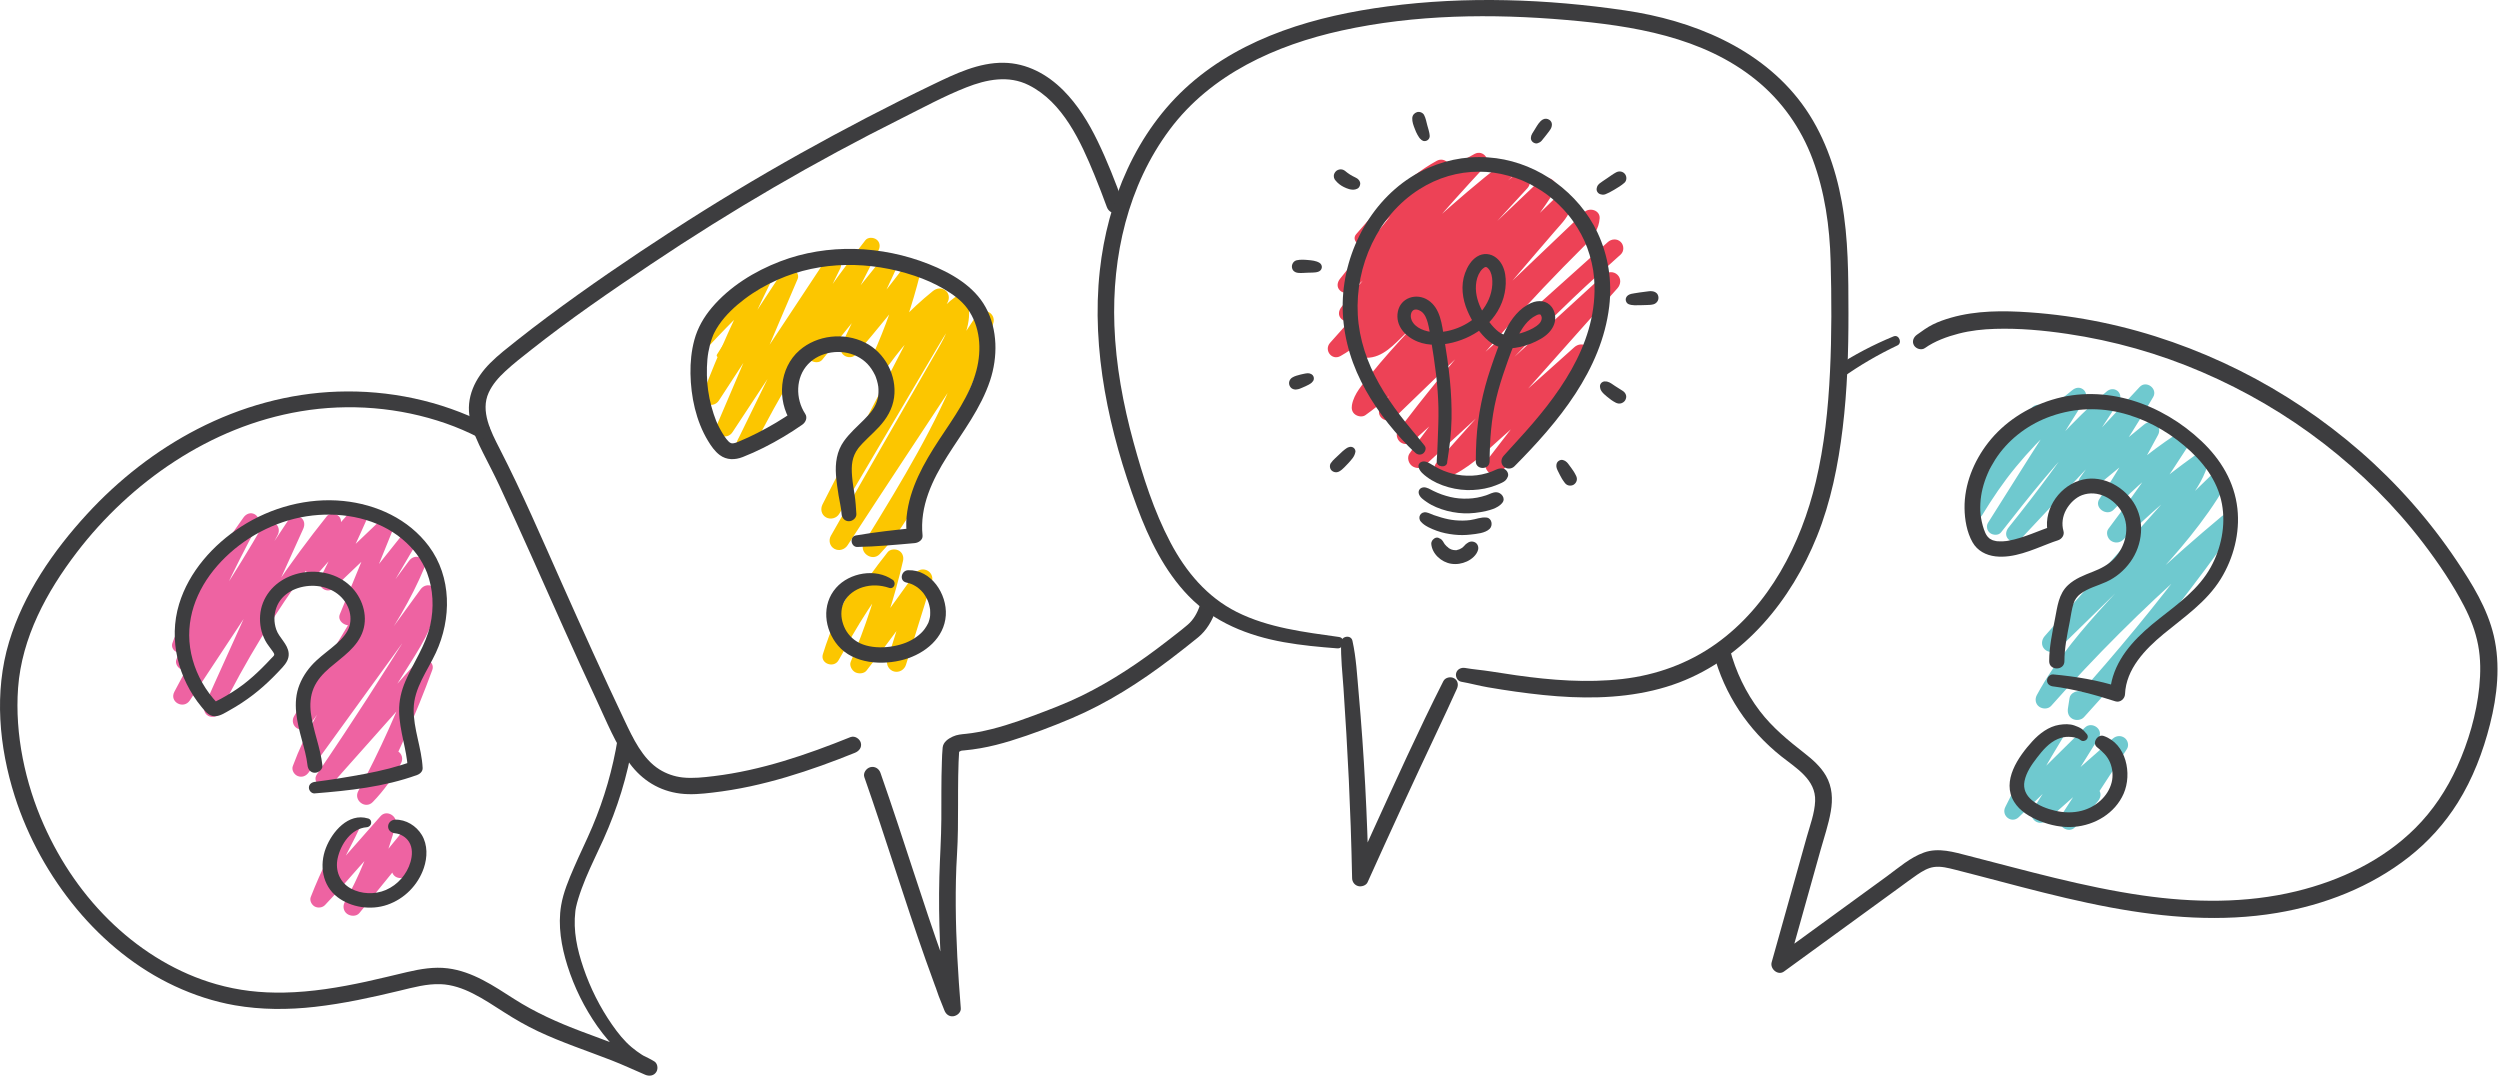 <svg xmlns="http://www.w3.org/2000/svg" width="833" height="359" viewBox="0 0 833 359" fill="none"><path d="M71.375 186.267C66.705 195.427 62.165 204.637 57.625 213.867C59.025 214.647 60.415 215.437 61.815 216.217C62.825 214.427 63.545 212.437 64.435 210.577C65.265 208.827 66.125 207.077 67.015 205.347C68.805 201.827 70.705 198.357 72.695 194.947C76.705 188.057 81.105 181.397 85.855 174.997C84.295 174.127 82.735 173.247 81.175 172.377C72.655 187.637 65.195 203.457 58.775 219.717C58.255 221.037 59.235 222.597 60.455 223.067C61.885 223.617 63.225 223.057 64.095 221.857C74.375 207.867 83.845 193.277 92.525 178.237C90.825 177.277 89.115 176.327 87.415 175.367C79.805 189.677 72.195 203.987 64.585 218.297C62.425 222.357 60.265 226.417 58.105 230.487C56.295 233.897 61.185 236.507 63.255 233.377C73.095 218.537 82.855 203.647 92.685 188.797C95.465 184.597 98.245 180.397 101.035 176.197C99.365 175.257 97.685 174.317 96.015 173.377C88.825 189.287 81.635 205.197 74.455 221.107C72.405 225.637 70.355 230.157 68.355 234.707C67.745 236.097 67.935 237.707 69.375 238.517C70.625 239.217 72.605 238.847 73.275 237.467C81.745 220.307 91.765 204.007 103.065 188.567C106.225 184.247 109.485 179.997 112.855 175.827C111.395 174.737 109.935 173.647 108.465 172.557C106.245 177.487 104.035 182.407 101.815 187.337C101.245 188.607 101.325 190.037 102.545 190.917C103.625 191.697 105.335 191.717 106.285 190.657C111.585 184.707 116.855 178.727 122.135 172.757C120.645 171.647 119.165 170.547 117.675 169.437C114.235 177.227 110.585 184.917 106.775 192.527C105.325 195.417 108.895 198.177 111.295 195.897C117.565 189.937 123.805 183.957 130.065 177.987C128.465 177.087 126.865 176.197 125.275 175.297C121.295 185.107 117.245 194.887 113.225 204.687C112.115 207.387 116.405 209.677 118.175 207.467C124.805 199.137 131.325 190.717 137.925 182.367C136.425 181.247 134.915 180.127 133.415 179.007C124.255 194.537 114.905 209.957 105.745 225.487C103.145 229.887 100.545 234.287 97.955 238.697C97.145 240.077 97.625 241.917 99.025 242.697C100.535 243.547 102.175 242.897 103.125 241.597C112.985 228.117 122.815 214.617 132.715 201.167C135.535 197.327 138.355 193.497 141.185 189.657C139.455 188.957 137.725 188.257 135.995 187.557C128.265 206.237 114.715 221.807 104.935 239.397C102.105 244.497 99.585 249.777 97.565 255.257C97.075 256.577 97.995 258.107 99.225 258.587C100.635 259.137 101.975 258.587 102.845 257.387C113.835 242.217 124.825 227.047 135.815 211.877C138.895 207.627 141.975 203.367 145.055 199.117C143.285 198.657 141.515 198.197 139.735 197.737C140.005 201.737 138.805 205.517 137.015 209.057C135.005 213.037 132.515 216.767 130.145 220.527C125.055 228.617 119.865 236.657 114.585 244.627C111.615 249.107 108.615 253.567 105.595 258.007C103.665 260.837 108.095 264.037 110.335 261.537C121.335 249.217 132.265 236.837 143.255 224.517C141.575 223.577 139.895 222.627 138.215 221.687C132.895 236.087 126.595 250.087 119.355 263.627C117.735 266.657 121.735 269.777 124.205 267.237C127.955 263.377 131.045 259.017 133.625 254.307C134.385 252.917 133.975 251.127 132.565 250.337C131.205 249.577 129.265 250.027 128.495 251.427C126.135 255.727 123.225 259.497 119.845 263.007C121.465 264.207 123.075 265.417 124.695 266.617C132.125 252.617 138.595 238.097 144.045 223.217C145.085 220.387 140.915 218.227 139.005 220.387C128.055 232.747 117.035 245.047 106.085 257.407C107.665 258.587 109.245 259.757 110.825 260.937C116.285 252.837 121.655 244.677 126.925 236.447C129.565 232.337 132.175 228.207 134.755 224.057C137.155 220.207 139.685 216.387 141.755 212.347C144.075 207.837 145.825 202.877 145.465 197.737C145.255 194.817 141.795 194.077 140.145 196.357C129.145 211.527 118.125 226.677 107.115 241.837C104.025 246.087 100.945 250.337 97.855 254.587C99.615 255.297 101.375 256.007 103.135 256.717C110.125 237.777 123.505 221.987 133.625 204.657C136.575 199.607 139.225 194.397 141.465 188.997C141.995 187.717 140.995 186.177 139.825 185.727C138.435 185.187 137.125 185.737 136.265 186.907C126.355 200.357 116.415 213.797 106.465 227.217C103.625 231.047 100.785 234.877 97.955 238.697C99.675 239.667 101.405 240.627 103.125 241.597C112.355 226.107 121.465 210.547 130.595 194.997C133.185 190.587 135.765 186.177 138.365 181.777C139.075 180.577 138.755 178.977 137.625 178.157C136.585 177.407 134.745 177.297 133.855 178.417C127.245 186.757 120.555 195.027 113.975 203.397C115.625 204.327 117.275 205.247 118.925 206.177C122.875 196.367 126.805 186.537 130.805 176.747C131.275 175.597 130.495 174.147 129.495 173.577C128.375 172.947 126.935 173.177 126.015 174.057C119.745 180.017 113.485 185.977 107.235 191.957C108.745 193.077 110.255 194.207 111.755 195.327C115.545 187.697 119.145 179.987 122.585 172.197C123.145 170.927 123.075 169.497 121.855 168.617C120.775 167.837 119.065 167.807 118.125 168.877C112.845 174.847 107.535 180.787 102.265 186.767C103.755 187.877 105.245 188.987 106.735 190.087C108.925 185.147 111.105 180.197 113.295 175.257C113.845 174.007 113.785 172.607 112.575 171.737C111.555 171.007 109.775 170.897 108.905 171.997C102.805 179.647 96.975 187.517 91.495 195.637C86.065 203.677 81.145 211.987 76.225 220.347C73.455 225.047 70.865 229.867 68.355 234.707C69.995 235.627 71.635 236.547 73.285 237.467C80.635 221.637 87.715 205.677 94.905 189.767C96.955 185.237 98.995 180.717 101.045 176.187C101.685 174.777 101.465 173.127 100.005 172.307C98.585 171.507 96.885 172.067 96.025 173.377C86.195 188.227 76.355 203.067 66.485 217.897C63.695 222.087 60.895 226.277 58.115 230.477C59.835 231.437 61.555 232.407 63.265 233.367C70.865 219.047 78.465 204.737 86.065 190.417C88.225 186.357 90.375 182.287 92.535 178.227C93.275 176.837 92.895 175.067 91.475 174.267C90.105 173.497 88.215 173.977 87.425 175.357C78.755 190.407 69.265 204.957 59.075 219.017C60.845 219.737 62.625 220.447 64.395 221.167C70.535 205.317 77.725 189.897 85.865 174.987C86.555 173.717 86.185 172.097 84.895 171.367C83.535 170.597 82.045 171.177 81.185 172.357C76.465 178.857 72.105 185.607 68.135 192.597C66.155 196.087 64.275 199.637 62.495 203.237C61.635 204.977 60.795 206.737 59.985 208.497C59.095 210.417 58.045 212.387 57.405 214.407C57.015 215.647 57.865 216.997 59.085 217.317C60.465 217.677 61.565 216.837 62.075 215.637C66.075 206.197 70.065 196.767 73.925 187.267C74.515 185.817 72.085 184.887 71.395 186.247L71.375 186.267Z" fill="#EE63A2"></path><path d="M117.335 274.017C114.085 277.527 111.665 281.557 109.435 285.767C107.175 290.017 105.295 294.427 103.535 298.897C103.085 300.047 103.835 301.478 104.835 302.038C105.915 302.638 107.425 302.468 108.285 301.568C112.225 297.458 115.925 293.098 119.715 288.838C123.505 284.578 127.305 280.318 131.095 276.068C129.415 275.128 127.735 274.187 126.055 273.237C123.435 282.797 119.685 291.938 114.865 300.598C114.125 301.928 114.415 303.608 115.665 304.508C116.805 305.328 118.765 305.428 119.745 304.228C125.985 296.558 132.215 288.877 138.465 281.207C136.725 280.507 134.995 279.818 133.255 279.118C133.475 282.578 132.515 285.597 130.935 288.487C130.275 289.687 130.525 291.197 131.655 292.017C132.695 292.767 134.435 292.838 135.335 291.758C138.295 288.228 139.645 283.718 139.355 279.118C139.285 277.898 138.665 276.828 137.485 276.378C136.445 275.978 134.915 276.088 134.145 277.028C127.885 284.678 121.615 292.328 115.345 299.968C116.975 301.178 118.595 302.388 120.225 303.598C125.275 294.528 129.175 284.788 131.855 274.758C132.605 271.968 128.835 269.637 126.815 271.927C123.045 276.207 119.275 280.487 115.505 284.767C111.735 289.047 107.855 293.248 104.245 297.658C105.825 298.548 107.415 299.437 108.995 300.327C110.275 296.117 111.935 291.988 113.805 287.998C115.715 283.908 117.955 279.988 119.835 275.878C120.545 274.328 118.625 272.598 117.325 274.008L117.335 274.017Z" fill="#EE63A2"></path><path d="M233.695 117.957C237.375 114.027 241.055 110.117 244.865 106.307C248.665 102.517 252.635 98.827 256.255 94.867C254.825 93.797 253.395 92.737 251.965 91.667C245.245 104.497 239.295 117.757 234.155 131.297C233.645 132.637 234.605 134.207 235.845 134.687C237.235 135.227 238.715 134.717 239.525 133.467C248.195 120.167 256.865 106.857 265.535 93.557C263.785 92.847 262.025 92.137 260.275 91.437C254.705 104.547 249.105 117.637 243.515 130.737C241.925 134.447 240.335 138.167 238.755 141.877C238.205 143.177 239.235 144.767 240.425 145.217C241.795 145.747 243.245 145.247 244.055 144.017C253.365 129.887 262.665 115.767 271.975 101.637C274.635 97.597 277.295 93.567 279.955 89.527C278.315 88.607 276.675 87.687 275.035 86.767C267.465 102.327 259.855 117.867 252.255 133.407C250.075 137.867 247.905 142.327 245.715 146.777C245.035 148.167 245.325 149.857 246.755 150.657C248.045 151.377 250.025 150.987 250.735 149.587C259.915 131.457 270.375 114.027 282.185 97.487C285.475 92.887 288.855 88.347 292.345 83.887C290.875 82.797 289.405 81.697 287.935 80.607C281.805 92.597 275.675 104.577 269.505 116.547C268.865 117.777 269.065 119.277 270.235 120.127C271.275 120.877 273.065 120.967 273.965 119.867C282.145 109.767 290.305 99.647 298.465 89.537C296.965 88.417 295.455 87.297 293.955 86.177C289.485 95.697 284.985 105.207 280.495 114.707C279.875 116.017 280.005 117.527 281.255 118.427C282.355 119.227 284.165 119.277 285.125 118.157C292.445 109.657 299.495 100.927 306.305 92.017C304.485 91.277 302.655 90.547 300.835 89.807C298.365 99.557 294.995 109.067 290.875 118.227C290.175 119.777 290.415 121.587 292.015 122.487C293.615 123.387 295.375 122.707 296.385 121.317C301.685 113.997 308.135 107.157 315.275 101.337C313.625 100.107 311.965 98.877 310.315 97.647C300.965 115.977 291.365 134.187 282.005 152.517C279.355 157.697 276.715 162.887 274.065 168.067C273.285 169.597 273.655 171.497 275.225 172.387C276.735 173.237 278.765 172.697 279.645 171.197C290.605 152.607 301.565 134.017 312.545 115.447C313.795 113.327 315.055 111.207 316.505 109.207C317.685 107.577 319.595 105.447 321.155 104.307C319.655 103.707 318.145 103.117 316.645 102.517C317.585 107.097 315.005 111.897 312.695 115.967C309.825 121.017 306.905 126.047 304.015 131.077C298.195 141.207 292.345 151.317 286.565 161.467C283.325 167.157 280.055 172.837 276.835 178.547C275.995 180.047 276.465 182.007 277.995 182.857C279.555 183.737 281.475 183.127 282.415 181.677C294.895 162.477 307.565 143.397 320.165 124.267C323.685 118.917 327.205 113.577 330.725 108.227C328.815 107.457 326.905 106.687 324.995 105.917C319.125 126.907 308.785 146.167 297.645 164.827C294.455 170.177 291.195 175.477 287.925 180.777C285.965 183.957 290.565 187.327 293.105 184.637C298.515 178.907 302.955 172.327 306.365 165.237C307.105 163.697 306.805 161.837 305.215 160.947C303.815 160.157 301.565 160.567 300.815 162.127C297.575 168.877 293.435 174.787 288.435 180.117C290.165 181.407 291.895 182.687 293.615 183.977C305.205 164.967 316.795 145.827 325.055 125.087C327.345 119.327 329.345 113.467 331.015 107.507C331.425 106.027 330.635 104.447 329.215 103.897C327.735 103.327 326.165 103.867 325.295 105.197C312.675 124.317 300.065 143.427 287.445 162.547C283.915 167.887 280.375 173.227 276.815 178.547C278.675 179.587 280.535 180.637 282.395 181.677C294.415 160.927 306.185 140.037 317.935 119.137C321.075 113.547 323.905 107.477 322.575 100.917C322.205 99.097 319.595 98.007 318.065 99.127C314.095 102.027 311.205 105.877 308.655 110.037C305.855 114.587 303.185 119.207 300.455 123.797C294.865 133.197 289.275 142.587 283.685 151.987C280.495 157.357 277.255 162.697 274.055 168.067C275.915 169.107 277.775 170.157 279.635 171.197C289.085 152.907 298.425 134.567 307.775 116.237C310.415 111.057 313.075 105.877 315.755 100.707C316.465 99.337 316.245 97.667 314.945 96.727C313.595 95.747 312.045 96.007 310.795 97.017C303.155 103.167 296.425 110.357 290.855 118.227C292.695 119.257 294.535 120.287 296.365 121.317C300.615 111.617 303.995 101.587 306.575 91.317C306.935 89.897 306.235 88.407 304.855 87.867C303.375 87.297 302.035 87.897 301.105 89.107C294.615 97.627 287.875 105.957 280.925 114.117C282.465 115.267 284.015 116.417 285.555 117.567C289.995 108.027 294.425 98.487 298.885 88.957C299.485 87.677 299.365 86.217 298.145 85.337C297.095 84.577 295.265 84.477 294.365 85.597C286.215 95.717 278.045 105.837 269.915 115.977C271.395 117.087 272.885 118.187 274.365 119.297C280.475 107.297 286.605 95.317 292.745 83.337C293.375 82.117 293.185 80.637 292.025 79.797C291.015 79.067 289.195 78.947 288.335 80.057C275.575 96.337 264.035 113.537 253.855 131.547C251.015 136.567 248.285 141.637 245.675 146.787C247.345 147.727 249.025 148.667 250.695 149.607C258.215 134.027 265.785 118.467 273.385 102.917C275.565 98.457 277.745 93.997 279.925 89.537C281.535 86.247 276.995 83.757 275.005 86.777C265.675 100.887 256.345 115.007 247.015 129.117C244.345 133.147 241.685 137.177 239.015 141.217C240.785 141.927 242.555 142.647 244.325 143.357C249.915 130.267 255.465 117.147 261.035 104.047C262.615 100.327 264.215 96.617 265.795 92.907C266.345 91.617 265.315 90.047 264.135 89.587C262.775 89.057 261.335 89.557 260.535 90.777C251.825 104.067 243.125 117.347 234.415 130.637C236.205 131.357 237.995 132.087 239.795 132.807C244.805 119.717 250.425 106.897 256.655 94.337C257.245 93.137 257.095 91.717 255.955 90.887C254.925 90.147 253.265 90.107 252.365 91.137C248.825 95.197 245.595 99.577 242.235 103.797C238.875 108.027 235.395 112.137 231.895 116.257C230.865 117.477 232.565 119.147 233.665 117.977L233.695 117.957Z" fill="#FCC600"></path><path d="M285.395 194.687C282.425 197.717 280.525 201.857 278.795 205.697C276.995 209.697 275.485 213.787 274.185 217.977C273.215 221.077 277.775 222.747 279.365 220.067C281.015 217.277 282.475 214.377 284.095 211.577C285.685 208.827 287.345 206.117 289.075 203.457C292.495 198.177 296.175 193.067 300.115 188.167C298.415 187.207 296.705 186.257 295.005 185.297C292.165 197.337 288.315 209.117 283.465 220.497C282.935 221.737 283.815 223.347 284.905 223.967C286.005 224.587 287.875 224.517 288.715 223.447C296.165 213.957 303.205 204.157 310.225 194.357C308.295 193.577 306.365 192.797 304.435 192.017C301.525 201.317 298.595 210.607 295.675 219.897C295.155 221.537 296.285 223.327 297.905 223.747C299.605 224.197 301.355 223.167 301.865 221.517C304.755 212.217 307.635 202.917 310.535 193.617C310.995 192.137 310.115 190.517 308.715 189.967C307.175 189.367 305.685 189.967 304.755 191.277C297.905 200.877 291.035 210.467 283.785 219.767C285.695 220.537 287.605 221.307 289.515 222.077C294.315 210.687 298.145 198.887 300.895 186.837C301.195 185.517 300.705 184.137 299.495 183.457C298.415 182.847 296.615 182.927 295.785 183.967C291.595 189.247 287.635 194.707 284.005 200.387C280.405 206.007 276.825 211.837 274.175 217.977C275.995 218.457 277.815 218.927 279.635 219.407C280.555 215.367 281.815 211.387 283.295 207.517C284.015 205.647 284.775 203.777 285.595 201.947C286.465 200.007 287.355 198.167 287.935 196.117C288.355 194.647 286.425 193.607 285.375 194.677L285.395 194.687Z" fill="#FCC600"></path><path d="M660.805 158.758C663.675 155.158 666.795 151.748 670.115 148.558C671.735 146.998 673.415 145.498 675.135 144.048C676.855 142.608 678.625 141.078 680.535 139.908C679.275 138.688 678.025 137.468 676.765 136.248C669.065 146.708 661.865 157.468 655.425 168.758C653.555 172.048 658.565 174.758 660.485 171.598C663.895 166.008 667.515 160.638 671.685 155.588C675.905 150.468 680.485 145.648 685.385 141.168C688.085 138.698 690.875 136.308 693.785 134.088C692.565 132.898 691.335 131.708 690.115 130.518C680.805 145.018 671.565 159.568 662.425 174.168C661.715 175.308 662.065 176.868 663.135 177.638C664.125 178.358 665.905 178.468 666.745 177.388C676.105 165.448 685.545 153.508 696.325 142.798C699.355 139.788 702.485 136.878 705.735 134.098C704.335 133.058 702.945 132.018 701.545 130.978C693.795 143.108 685.465 154.888 676.695 166.318C674.245 169.508 671.755 172.668 669.235 175.798C668.295 176.968 668.055 178.578 669.235 179.718C670.295 180.748 672.205 180.778 673.235 179.668C684.635 167.538 695.985 155.348 707.355 143.188C710.565 139.758 713.765 136.328 716.985 132.898C715.485 131.778 713.975 130.658 712.475 129.538C706.445 139.748 699.925 149.638 692.995 159.268C692.145 160.448 692.665 162.238 693.765 163.028C695.035 163.948 696.515 163.718 697.685 162.758C704.655 157.018 711.635 151.268 718.605 145.528C717.055 144.378 715.505 143.218 713.955 142.068C709.575 150.378 704.725 158.438 699.525 166.248C697.595 169.148 701.985 172.248 704.305 169.808C711.415 162.348 719.225 155.628 727.815 149.988C726.445 148.658 725.075 147.328 723.705 145.988C717.015 156.318 709.945 166.398 702.515 176.208C701.595 177.418 702.195 179.338 703.315 180.148C704.565 181.048 706.295 180.968 707.425 179.858C715.825 171.628 724.585 163.848 734.145 156.968C732.675 155.868 731.205 154.768 729.735 153.668C728.485 157.578 725.975 161.208 723.375 164.328C720.245 168.088 716.925 171.688 713.675 175.348C706.785 183.118 699.905 190.898 692.995 198.658C689.065 203.068 685.195 207.528 681.295 211.958C680.185 213.228 680.015 215.118 681.295 216.358C682.535 217.558 684.575 217.498 685.785 216.308C700.155 202.318 714.435 188.228 728.825 174.248C732.905 170.288 736.995 166.318 741.075 162.358C739.515 161.198 737.945 160.028 736.385 158.868C730.365 169.408 722.755 178.308 714.545 187.238C706.325 196.178 697.775 204.828 690.245 214.368C685.945 219.818 681.955 225.498 678.665 231.618C677.955 232.928 678.205 234.568 679.445 235.468C680.595 236.298 682.445 236.338 683.455 235.188C698.115 218.618 713.805 202.988 730.365 188.318C735.025 184.188 739.745 180.128 744.555 176.178C742.975 174.998 741.395 173.828 739.815 172.648C727.825 189.428 715.065 205.628 701.605 221.248C697.735 225.738 693.815 230.178 689.865 234.598C691.685 235.328 693.495 236.058 695.315 236.788C695.445 235.898 695.575 234.938 695.685 234.168C695.935 232.488 695.265 230.828 693.485 230.368C692.015 229.978 689.825 230.878 689.575 232.568C689.405 233.708 689.225 234.838 689.045 235.978C688.825 237.388 689.185 238.758 690.505 239.498C691.695 240.168 693.435 239.998 694.375 238.968C708.635 223.368 721.975 206.908 734.595 189.958C738.135 185.208 741.605 180.408 745.025 175.568C745.875 174.368 745.365 172.568 744.245 171.758C742.965 170.838 741.455 171.048 740.275 172.038C723.285 186.218 707.065 201.268 691.815 217.308C687.525 221.818 683.285 226.378 679.135 231.008C680.735 232.198 682.325 233.388 683.925 234.578C689.775 223.888 697.155 214.918 705.295 205.958C713.455 196.958 722.035 188.318 729.665 178.838C734.015 173.428 738.085 167.788 741.535 161.758C743.225 158.798 739.245 155.938 736.845 158.268C722.455 172.248 708.045 186.208 693.585 200.118C689.485 204.068 685.375 207.998 681.285 211.958C682.785 213.408 684.275 214.858 685.775 216.308C692.845 208.308 699.895 200.298 706.935 192.268C713.775 184.458 720.825 176.778 727.455 168.778C730.855 164.678 733.905 160.308 735.535 155.188C736.295 152.808 733.235 150.368 731.125 151.888C721.195 159.038 711.605 166.848 703.005 175.568C704.645 176.788 706.285 178.008 707.915 179.228C715.275 169.378 722.275 159.258 728.905 148.898C730.505 146.398 727.255 143.258 724.795 144.898C715.805 150.878 707.405 157.758 699.995 165.628C701.585 166.818 703.185 167.998 704.775 169.188C709.935 161.338 714.665 153.228 719.065 144.918C719.745 143.638 719.515 142.058 718.305 141.188C717.045 140.278 715.575 140.508 714.415 141.458C707.425 147.188 700.445 152.918 693.455 158.658L698.145 162.148C705.065 152.538 711.475 142.548 717.435 132.308C719.055 129.528 715.135 126.558 712.925 128.948C701.595 141.148 690.205 153.298 678.845 165.478C675.645 168.908 672.435 172.348 669.235 175.788C670.565 177.078 671.905 178.368 673.235 179.658C682.395 168.158 691.095 156.298 699.275 144.078C701.605 140.598 703.885 137.078 706.145 133.548C706.845 132.458 706.485 130.928 705.465 130.188C704.345 129.378 702.995 129.558 701.965 130.428C690.405 140.288 680.425 151.798 670.905 163.588C668.215 166.918 665.525 170.258 662.855 173.598C664.295 174.668 665.735 175.738 667.175 176.818C676.455 162.308 685.645 147.728 694.755 133.108C695.445 131.998 695.105 130.468 694.065 129.718C692.905 128.878 691.605 129.118 690.535 129.968C679.725 138.428 670.105 148.198 661.965 159.268C659.695 162.358 657.435 165.478 655.415 168.738C657.105 169.688 658.795 170.628 660.475 171.578C666.885 160.338 673.845 149.328 681.515 138.898C682.315 137.818 681.815 136.148 680.805 135.418C679.695 134.618 678.185 134.708 677.175 135.668C675.475 137.298 673.605 138.758 671.895 140.398C670.185 142.038 668.535 143.738 666.945 145.498C663.745 149.048 660.845 152.848 658.215 156.838C657.215 158.358 659.625 160.168 660.765 158.738L660.805 158.758Z" fill="#6FC9CF"></path><path d="M684.495 243.087C677.865 250.827 672.635 259.817 668.155 268.927C666.745 271.797 670.265 274.567 672.655 272.277C681.505 263.807 690.095 255.057 698.825 246.457C697.285 245.317 695.755 244.167 694.215 243.027C688.585 251.937 682.915 260.837 677.315 269.767C676.535 271.017 676.925 272.737 678.095 273.577C679.345 274.487 680.925 274.317 682.065 273.297C690.775 265.597 699.475 257.877 708.205 250.197C706.645 249.037 705.075 247.867 703.515 246.707C697.865 255.107 692.075 263.437 686.625 271.967C684.755 274.887 689.175 278.167 691.465 275.567C694.005 272.677 696.625 269.847 699.085 266.887C700.055 265.717 700.265 264.057 699.085 262.917C697.985 261.847 696.115 261.877 695.025 262.967C692.315 265.687 689.735 268.557 687.095 271.357C688.705 272.557 690.315 273.757 691.935 274.957C697.685 266.627 703.115 258.067 708.665 249.607C709.465 248.387 709.035 246.667 707.895 245.847C706.655 244.957 705.105 245.117 703.975 246.117C695.265 253.817 686.515 261.487 677.785 269.167C679.365 270.347 680.955 271.527 682.535 272.707C688.145 263.787 693.695 254.817 699.275 245.877C701.055 243.017 696.965 240.157 694.665 242.447C685.975 251.087 677.145 259.587 668.595 268.357C670.095 269.477 671.595 270.587 673.095 271.707C677.225 262.527 682.395 253.997 687.585 245.387C688.725 243.507 685.945 241.377 684.485 243.077L684.495 243.087Z" fill="#6FC9CF"></path><path d="M399.765 201.797C398.975 204.207 397.655 206.517 395.825 208.087C393.605 209.987 391.255 211.767 388.945 213.557C384.505 217.007 379.945 220.317 375.225 223.377C370.465 226.477 365.525 229.317 360.425 231.817C355.065 234.437 349.485 236.537 343.895 238.617C338.005 240.807 332.015 242.797 325.825 243.937C324.515 244.177 323.205 244.377 321.885 244.507C320.305 244.667 318.915 244.757 317.465 245.427C315.915 246.147 314.295 247.247 314.095 249.067C313.925 250.647 313.895 252.257 313.835 253.847C313.595 260.217 313.695 266.587 313.655 272.967C313.615 279.377 313.165 285.757 312.995 292.157C312.605 306.767 313.415 321.357 314.575 335.917C316.395 335.677 318.215 335.437 320.035 335.197C318.845 332.057 317.355 328.997 316.705 325.677C315.015 326.377 313.315 327.087 311.625 327.787C312.375 329.067 313.005 330.367 313.485 331.717C313.765 332.487 314.005 333.267 314.205 334.067C314.285 334.397 314.365 334.727 314.435 335.057C314.475 335.267 314.515 335.487 314.555 335.707C314.605 336.057 314.615 336.127 314.585 335.927C316.405 335.687 318.225 335.447 320.045 335.207C312.305 315.367 305.955 295.027 299.255 274.827C297.335 269.047 295.385 263.277 293.375 257.527C292.885 256.117 291.495 255.227 289.985 255.627C288.645 255.987 287.505 257.547 288.005 258.967C295.085 279.157 301.295 299.647 308.435 319.817C310.425 325.457 312.495 331.077 314.675 336.647C315.175 337.927 316.255 338.807 317.695 338.597C318.905 338.417 320.285 337.307 320.135 335.937C319.715 332.087 318.385 328.357 316.425 325.027C314.825 322.297 310.765 324.187 311.345 327.137C311.995 330.457 313.485 333.517 314.675 336.657C315.165 337.937 316.265 338.817 317.695 338.607C318.935 338.427 320.245 337.327 320.135 335.947C319.225 324.577 318.525 313.177 318.455 301.767C318.425 296.067 318.515 290.367 318.875 284.687C319.215 279.167 319.225 273.637 319.225 268.107C319.225 261.777 319.215 255.437 319.655 249.117C319.385 249.747 319.115 250.377 318.845 251.017C319.155 250.727 318.785 250.987 319.175 250.737C319.485 250.547 319.795 250.367 320.115 250.207C320.435 250.057 320.155 250.187 320.095 250.207C320.185 250.177 320.395 250.157 320.465 250.097C320.655 249.947 320.405 250.097 320.255 250.117C320.585 250.087 320.905 250.067 321.235 250.037C323.045 249.877 324.855 249.627 326.655 249.317C330.135 248.717 333.555 247.827 336.925 246.787C343.745 244.677 350.515 242.117 357.085 239.327C368.975 234.287 379.865 227.317 390.115 219.517C393.165 217.197 396.185 214.817 399.165 212.407C402.025 210.087 403.985 206.717 405.115 203.247C405.575 201.837 404.575 200.287 403.195 199.927C401.715 199.537 400.235 200.427 399.775 201.847L399.765 201.797Z" fill="#3D3D3F"></path><path d="M283.445 245.577C268.845 251.467 253.595 256.707 237.895 258.597C234.435 259.017 230.885 259.427 227.405 259.047C224.725 258.747 222.055 257.837 219.715 256.367C214.105 252.857 210.895 245.957 208.105 240.077C200.965 225.027 194.115 209.847 187.335 194.637C180.585 179.487 174.025 164.217 166.455 149.457C163.575 143.827 160.005 136.987 162.825 130.837C164.095 128.067 166.095 125.807 168.305 123.757C171.095 121.157 174.155 118.797 177.145 116.437C189.875 106.377 203.295 97.177 216.755 88.137C230.185 79.127 243.895 70.547 257.865 62.417C271.775 54.317 285.945 46.667 300.335 39.477C307.475 35.907 314.535 32.047 321.975 29.117C328.695 26.477 336.005 24.977 342.775 28.367C354.185 34.077 360.115 47.207 364.675 58.307C366.125 61.847 367.495 65.407 368.805 68.997C369.315 70.397 370.675 71.297 372.195 70.897C373.525 70.537 374.685 68.967 374.175 67.557C371.645 60.597 368.945 53.647 365.705 46.987C362.735 40.867 359.125 34.937 354.295 30.097C348.955 24.747 342.155 21.037 334.475 20.917C326.155 20.777 318.255 24.597 310.925 28.127C295.955 35.327 281.185 43.037 266.685 51.137C252.115 59.277 237.815 67.897 223.815 76.977C209.735 86.117 195.815 95.607 182.355 105.637C178.915 108.197 175.515 110.807 172.155 113.477C169.155 115.867 166.055 118.237 163.345 120.957C158.315 125.997 155.085 132.487 156.615 139.727C157.435 143.637 159.185 147.367 160.965 150.917C162.795 154.567 164.705 158.167 166.425 161.877C170.095 169.737 173.665 177.637 177.215 185.557C184.335 201.457 191.345 217.417 198.745 233.197C202.105 240.367 205.105 248.017 209.845 254.417C213.975 260.007 219.735 263.557 226.655 264.417C230.225 264.867 233.825 264.517 237.385 264.097C241.615 263.607 245.815 262.907 249.975 262.017C258.045 260.277 265.955 257.867 273.725 255.087C277.465 253.747 281.165 252.327 284.845 250.837C286.215 250.287 287.245 249.067 286.825 247.497C286.475 246.187 284.815 245.047 283.435 245.597L283.445 245.577Z" fill="#3D3D3F"></path><path d="M162.005 141.237C146.775 133.507 129.575 129.907 112.525 130.487C96.205 131.037 80.285 135.497 65.795 142.957C51.965 150.077 39.485 159.877 28.975 171.317C17.775 183.517 7.845 197.897 3.025 213.887C-2.015 230.587 -0.325 248.857 4.915 265.307C9.305 279.087 16.525 292.007 25.635 302.957C34.505 313.617 45.595 322.677 58.195 328.557C64.565 331.527 71.295 333.747 78.215 334.957C87.055 336.497 96.065 336.487 104.965 335.477C114.495 334.397 123.865 332.347 133.185 330.097C137.665 329.017 142.185 327.757 146.835 327.927C150.575 328.067 154.195 329.327 157.525 331.007C161.185 332.847 164.595 335.127 168.035 337.327C171.655 339.647 175.365 341.777 179.255 343.617C187.165 347.347 195.485 350.087 203.625 353.247C207.485 354.737 211.205 356.497 215.005 358.117C216.345 358.687 217.915 358.467 218.715 357.127C219.395 355.977 219.085 354.087 217.745 353.507C215.045 352.337 212.615 350.727 210.485 348.947C207.945 346.827 205.875 344.187 203.975 341.467C199.925 335.667 196.655 329.147 194.405 322.507C192.295 316.297 190.945 310.157 191.705 303.677C191.725 303.527 191.745 303.367 191.765 303.217C191.705 303.627 191.765 303.247 191.765 303.167C191.825 302.837 191.885 302.497 191.955 302.167C192.155 301.247 192.415 300.337 192.685 299.437C193.395 297.127 194.245 294.857 195.165 292.627C196.995 288.227 199.145 283.967 201.095 279.617C205.705 269.337 209.085 258.567 210.885 247.437C211.105 246.047 210.525 244.677 209.065 244.287C207.835 243.967 206.055 244.707 205.825 246.107C204.195 256.207 201.345 266.067 197.365 275.487C195.425 280.077 193.195 284.537 191.225 289.117C189.495 293.127 187.705 297.337 186.975 301.667C185.835 308.387 187.045 315.357 189.075 321.797C191.345 328.987 194.705 335.777 199.025 341.937C201.365 345.277 204.075 348.257 206.805 351.267C209.195 353.907 211.925 356.297 215.005 358.097C215.915 356.557 216.835 355.027 217.745 353.487C213.955 351.307 209.745 349.737 205.685 348.157C201.695 346.607 197.655 345.157 193.655 343.647C185.865 340.707 178.355 337.357 171.325 332.867C164.445 328.477 157.485 323.687 149.185 322.647C144.645 322.077 140.095 322.857 135.675 323.887C131.115 324.947 126.575 326.097 121.995 327.087C113.005 329.037 103.895 330.547 94.675 330.727C86.825 330.877 79.555 330.067 72.025 327.927C59.305 324.307 47.665 317.237 37.995 308.167C27.995 298.787 20.195 287.427 14.585 274.837C8.445 261.067 4.885 244.667 6.025 229.217C7.265 212.437 15.505 197.257 25.545 184.107C34.535 172.337 45.725 161.827 58.155 153.757C70.965 145.427 85.055 139.587 100.165 137.047C116.265 134.337 133.135 135.707 148.555 141.077C152.265 142.367 155.865 143.927 159.375 145.707C160.625 146.347 162.235 145.987 162.965 144.747C163.655 143.577 163.285 141.877 162.025 141.237H162.005Z" fill="#3D3D3F"></path><path d="M570.955 217.687C574.545 231.377 582.475 243.227 593.545 252.027C598.475 255.947 605.095 259.767 604.805 266.907C604.645 270.967 603.095 275.017 602.005 278.907C600.805 283.197 599.605 287.477 598.405 291.767C595.705 301.387 593.005 311.007 590.315 320.637C589.705 322.827 592.415 325.177 594.425 323.707C602.915 317.527 611.415 311.347 619.905 305.167C624.185 302.057 628.465 298.937 632.745 295.827C634.755 294.367 636.735 292.867 638.785 291.467C640.465 290.327 642.295 289.197 644.345 288.897C646.715 288.547 649.175 289.217 651.455 289.787C653.895 290.397 656.325 291.037 658.755 291.667C663.705 292.957 668.655 294.277 673.605 295.557C683.415 298.097 693.275 300.517 703.245 302.367C721.535 305.767 740.235 307.287 758.675 304.187C774.525 301.527 789.945 295.527 802.635 285.557C809.045 280.527 814.575 274.397 818.905 267.487C823.925 259.467 827.365 250.467 829.675 241.317C832.095 231.717 833.205 221.547 830.925 211.807C828.795 202.727 823.715 194.517 818.575 186.857C809.545 173.377 798.725 161.107 786.495 150.447C774.305 139.827 760.755 130.727 746.305 123.487C731.795 116.227 716.355 110.747 700.465 107.437C692.455 105.767 684.325 104.637 676.165 104.067C667.505 103.467 658.545 103.437 650.125 105.837C648.055 106.427 645.965 107.147 644.035 108.107C642.115 109.057 640.445 110.307 638.715 111.537C637.575 112.347 636.975 113.787 637.745 115.087C638.425 116.227 640.215 116.807 641.365 115.987C644.625 113.667 648.765 112.157 652.615 111.167C656.595 110.137 660.675 109.697 664.785 109.577C672.785 109.337 680.875 110.067 688.785 111.237C704.215 113.507 719.385 117.797 733.705 123.967C748.165 130.187 761.905 138.207 774.355 147.847C786.735 157.437 797.995 168.587 807.485 181.047C812.515 187.657 817.255 194.637 821.075 202.027C823.185 206.107 824.845 210.387 825.705 214.907C826.585 219.507 826.565 224.267 826.095 228.917C825.165 237.997 822.465 247.237 818.695 255.547C815.255 263.117 810.665 270.067 804.765 275.937C793.955 286.707 779.825 293.407 765.115 296.977C748.375 301.037 730.955 300.817 713.925 298.367C694.235 295.537 675.065 290.057 655.835 285.137C651.075 283.917 645.935 282.327 641.085 284.057C636.485 285.697 632.625 289.127 628.735 291.967C620.445 298.007 612.155 304.027 603.865 310.067C599.785 313.037 595.715 315.997 591.635 318.967C593.005 319.987 594.375 321.017 595.745 322.037C598.165 313.387 600.595 304.737 603.015 296.077C604.215 291.787 605.415 287.507 606.615 283.217C607.805 278.987 609.265 274.727 610.015 270.397C610.735 266.277 610.535 262.177 608.405 258.477C606.645 255.427 603.935 253.057 601.195 250.917C595.815 246.717 590.575 242.427 586.405 236.967C581.675 230.777 578.345 223.767 576.365 216.247C575.475 212.867 570.105 214.297 570.995 217.687H570.955Z" fill="#3D3D3F"></path><path d="M630.965 112.067C624.235 114.837 617.815 118.197 611.725 122.177C610.765 122.807 610.325 124.037 610.935 125.077C611.485 126.007 612.945 126.477 613.885 125.817C619.665 121.707 625.825 118.127 632.235 115.087C633.935 114.287 632.725 111.347 630.965 112.077V112.067Z" fill="#3D3D3F"></path><path d="M297.435 193.197C291.785 189.237 283.045 190.787 278.585 195.857C273.665 201.447 274.595 209.657 279.225 215.117C284.425 221.237 294.135 221.797 301.385 219.717C308.215 217.757 314.665 212.557 315.145 205.017C315.595 197.927 310.275 189.737 302.575 189.997C300.285 190.077 299.525 193.537 301.975 194.097C303.335 194.407 303.935 194.617 305.165 195.367C305.375 195.497 305.585 195.637 305.785 195.777C305.515 195.577 306.175 196.107 306.255 196.167C306.735 196.577 307.165 197.027 307.575 197.507C307.765 197.727 307.595 197.527 307.565 197.487C307.665 197.617 307.765 197.757 307.865 197.897C308.035 198.137 308.195 198.387 308.355 198.637C308.515 198.887 308.655 199.147 308.795 199.417C308.865 199.557 309.215 200.307 309.065 199.947C309.295 200.497 309.475 201.067 309.625 201.647C309.695 201.937 309.765 202.227 309.815 202.517C309.845 202.687 309.875 202.847 309.895 203.017C309.955 203.457 309.875 202.437 309.915 203.227C309.935 203.817 309.965 204.407 309.925 204.997C309.915 205.157 309.835 205.787 309.855 205.667C309.895 205.417 309.815 205.827 309.815 205.827C309.775 206.027 309.725 206.237 309.675 206.437C309.605 206.717 309.505 206.997 309.415 207.267C309.395 207.327 309.245 207.727 309.395 207.357C309.345 207.477 309.285 207.597 309.225 207.717C308.895 208.367 308.525 208.997 308.095 209.587C306.705 211.517 304.245 213.177 301.905 214.117C296.975 216.097 289.175 216.627 284.705 213.217C282.575 211.597 281.305 209.517 280.675 207.087C280.105 204.887 280.245 202.377 281.325 200.407C282.575 198.117 284.885 196.477 287.415 195.677C290.315 194.767 293.365 194.897 296.265 195.877C297.965 196.447 298.745 194.097 297.435 193.167V193.197Z" fill="#3D3D3F"></path><path d="M285.685 182.247C292.055 182.117 298.415 181.537 304.765 180.967C306.015 180.857 307.545 179.917 307.395 178.437C306.395 168.747 310.635 159.897 315.695 151.917C320.845 143.797 326.815 136.047 329.885 126.827C332.495 118.977 332.475 109.837 328.455 102.447C324.545 95.257 316.835 90.917 309.475 87.997C293.825 81.787 275.775 81.037 259.955 87.097C251.395 90.377 243.125 95.467 237.165 102.527C234.485 105.707 232.445 109.247 231.355 113.277C230.375 116.897 230.005 120.717 230.065 124.457C230.185 132.137 231.895 140.267 235.905 146.887C236.955 148.627 238.185 150.407 239.825 151.627C242.125 153.337 244.885 153.297 247.475 152.287C252.205 150.437 256.785 148.097 261.145 145.497C263.245 144.247 265.295 142.917 267.305 141.517C268.445 140.727 269.145 139.187 268.295 137.887C264.995 132.857 265.075 125.747 269.235 121.347C273.205 117.137 280.265 116.087 285.505 118.697C288.315 120.097 290.145 122.107 291.545 124.977C291.565 125.007 291.765 125.447 291.615 125.117C291.685 125.287 291.755 125.477 291.825 125.647C291.955 126.007 292.075 126.367 292.185 126.737C292.395 127.457 292.565 128.207 292.665 128.957C292.625 128.667 292.695 129.477 292.705 129.657C292.725 130.027 292.725 130.407 292.705 130.777C292.695 131.147 292.665 131.517 292.625 131.887C292.565 132.427 292.585 132.157 292.605 132.037C292.565 132.267 292.515 132.497 292.465 132.717C291.785 135.657 290.085 137.647 287.875 139.857C285.565 142.167 283.105 144.307 281.195 146.987C278.795 150.347 278.255 154.307 278.555 158.347C278.725 160.617 279.075 162.867 279.425 165.117C279.745 167.127 280.295 169.257 280.415 171.257C280.495 172.577 281.465 173.677 282.845 173.677C284.075 173.677 285.425 172.597 285.345 171.267C285.205 169.097 285.085 166.967 284.745 164.807C284.425 162.777 284.075 160.757 283.915 158.717C283.605 154.997 283.865 152.197 285.965 149.367C286.285 148.937 286.135 149.147 286.065 149.237C286.215 149.057 286.365 148.877 286.515 148.697C286.795 148.377 287.085 148.057 287.375 147.747C287.975 147.107 288.595 146.497 289.215 145.897C290.445 144.707 291.705 143.537 292.865 142.277C295.475 139.457 297.365 136.307 297.905 132.457C298.925 125.137 294.815 117.417 288.205 114.137C281.225 110.667 272.285 111.587 266.365 116.747C259.635 122.617 258.815 133.307 263.585 140.607C263.915 139.397 264.245 138.187 264.575 136.977C260.655 139.697 256.555 142.147 252.295 144.297C250.315 145.287 248.315 146.257 246.265 147.087C245.475 147.407 244.495 147.877 243.645 147.677C243.075 147.547 242.445 146.797 241.985 146.227C242.195 146.497 241.875 146.067 241.835 146.007C241.715 145.837 241.585 145.657 241.465 145.487C241.265 145.197 241.075 144.907 240.895 144.617C240.445 143.897 240.025 143.157 239.635 142.397C238.765 140.707 238.395 139.767 237.795 137.957C236.655 134.547 235.945 130.927 235.675 127.637C235.405 124.247 235.495 120.287 236.025 117.337C236.315 115.747 236.705 114.177 237.255 112.657C237.385 112.297 237.525 111.937 237.665 111.587C237.845 111.147 237.395 112.127 237.745 111.417C237.815 111.267 237.885 111.117 237.955 110.967C238.405 110.047 238.935 109.167 239.505 108.317C241.765 104.957 244.945 102.017 248.125 99.617C251.505 97.057 255.225 94.927 259.095 93.217C273.535 86.807 289.925 86.937 304.745 91.897C308.165 93.047 311.385 94.447 314.575 96.327C317.475 98.037 320.345 100.087 322.315 102.787C326.625 108.697 327.175 116.427 325.345 123.407C323.105 131.947 317.695 139.257 312.915 146.527C307.805 154.307 303.055 162.677 302.085 172.097C301.845 174.457 301.965 176.767 302.295 179.107C303.145 178.037 303.985 176.967 304.835 175.897C298.275 176.587 291.705 177.267 285.205 178.407C282.975 178.797 283.455 182.297 285.685 182.257V182.247Z" fill="#3D3D3F"></path><path d="M122.595 272.697C116.075 270.747 110.675 277.137 108.585 282.547C106.365 288.257 107.365 295.047 112.425 298.907C117.025 302.417 123.585 303.357 129.045 301.477C134.755 299.507 139.265 294.937 141.215 289.227C142.425 285.677 142.535 281.517 140.555 278.217C138.715 275.157 135.265 273.017 131.655 273.107C130.425 273.137 129.325 274.107 129.315 275.367C129.295 276.707 130.375 277.517 131.595 277.637C133.485 277.827 135.295 278.937 136.285 280.517C137.545 282.527 137.405 285.027 136.775 287.217C135.585 291.317 132.525 294.837 128.575 296.537C124.905 298.117 120.395 297.967 116.875 296.037C113.245 294.047 111.595 290.077 112.515 285.937C113.535 281.307 117.005 276.027 122.175 275.637C123.845 275.517 124.345 273.207 122.605 272.687L122.595 272.697Z" fill="#3D3D3F"></path><path d="M104.875 264.357C116.425 263.427 128.005 262.197 138.975 258.227C139.945 257.877 140.885 257.027 140.825 255.887C140.505 249.227 137.725 242.877 137.835 236.197C137.945 229.267 142.415 223.557 145.225 217.507C150.475 206.227 150.535 192.227 142.895 181.997C136.155 172.967 125.475 168.047 114.425 166.927C102.565 165.727 90.335 169.027 80.355 175.467C71.025 181.477 62.945 190.507 59.675 201.277C56.065 213.157 59.375 226.127 67.175 235.577C68.275 236.907 69.505 238.547 71.385 238.647C73.185 238.737 74.935 237.527 76.455 236.687C79.235 235.147 81.875 233.407 84.385 231.477C86.685 229.707 88.855 227.777 90.905 225.727C91.995 224.637 93.075 223.517 94.115 222.377C95.325 221.047 96.345 219.537 96.185 217.657C95.925 214.557 92.955 212.487 92.035 209.717C91.235 207.337 91.235 204.887 92.085 202.487C93.825 197.597 99.025 195.267 103.865 195.187C108.965 195.107 113.885 197.597 115.935 202.237C116.835 204.267 117.045 206.547 116.435 208.637C115.765 210.917 113.955 212.857 112.095 214.517C109.925 216.447 107.535 218.127 105.405 220.107C102.965 222.377 101.005 225.077 99.775 228.187C97.405 234.167 98.965 240.567 100.575 246.517C101.335 249.317 102.145 252.157 102.465 255.047C102.615 256.367 103.485 257.487 104.915 257.487C106.105 257.487 107.585 256.387 107.435 255.057C106.775 249.077 104.335 243.497 103.575 237.557C103.225 234.787 103.405 231.927 104.485 229.337C105.625 226.587 107.665 224.407 109.885 222.487C114.075 218.867 119.185 215.677 120.975 210.117C122.665 204.857 120.615 198.937 116.705 195.217C108.235 187.157 92.025 189.667 87.615 200.867C86.555 203.557 86.385 206.557 86.935 209.387C87.205 210.777 87.715 212.117 88.355 213.377C89.025 214.697 90.005 215.767 90.825 216.987C91.065 217.337 91.485 217.877 91.355 218.257C91.245 218.597 90.675 219.057 90.445 219.317C89.395 220.447 88.335 221.557 87.235 222.637C85.285 224.567 83.245 226.407 81.065 228.067C78.695 229.867 76.155 231.447 73.545 232.867C73.385 232.957 71.535 233.847 71.545 233.917C71.515 233.787 72.235 234.227 72.285 234.087C72.285 234.067 71.785 233.557 71.825 233.607C71.555 233.317 71.295 233.017 71.035 232.717C70.115 231.637 69.275 230.487 68.495 229.297C65.485 224.657 63.525 219.277 63.125 213.737C62.335 202.847 67.505 193.027 75.155 185.617C82.945 178.067 93.365 172.957 104.185 171.757C114.645 170.597 125.915 172.857 134.005 179.607C135.855 181.147 137.625 182.977 138.935 184.777C139.635 185.737 140.275 186.747 140.845 187.787C141.415 188.817 141.935 189.917 142.275 190.817C144.375 196.347 144.635 202.547 143.355 208.297C141.835 215.087 137.785 220.687 135.075 226.997C133.715 230.177 132.935 233.477 132.985 236.947C133.035 240.247 133.685 243.527 134.375 246.737C135.025 249.777 135.695 252.797 135.865 255.907C136.485 255.127 137.095 254.347 137.715 253.567C132.465 255.507 127.005 256.837 121.505 257.867C116.005 258.907 110.465 259.797 104.915 260.517C103.875 260.647 102.935 261.287 102.925 262.437C102.915 263.427 103.815 264.447 104.865 264.367L104.875 264.357Z" fill="#3D3D3F"></path><path d="M695.225 244.477C694.715 243.897 694.185 243.227 693.545 242.807C692.825 242.337 692.015 242.027 691.215 241.737C689.615 241.157 687.815 241.247 686.155 241.507C682.635 242.057 679.505 244.447 677.165 247.017C672.515 252.127 666.805 260.217 671.115 267.187C673.035 270.287 676.325 272.207 679.615 273.547C683.215 275.007 687.165 275.807 691.065 275.507C698.025 274.957 704.725 270.997 707.595 264.457C710.495 257.837 708.495 247.827 700.955 245.227C698.925 244.527 696.945 247.557 698.735 248.967C700.635 250.477 702.185 251.937 703.075 254.087C703.915 256.117 704.155 258.527 703.605 260.687C702.395 265.497 698.165 268.977 693.565 270.157C690.695 270.897 687.665 270.807 684.785 270.137C682.085 269.507 679.205 268.427 677.045 266.637C675.085 265.007 674.055 262.847 674.565 260.277C675.145 257.367 676.925 254.797 678.705 252.487C680.565 250.057 682.785 247.427 685.675 246.227C686.825 245.747 688.055 245.477 689.305 245.507C690.545 245.537 692.175 245.737 693.145 246.537C694.565 247.707 696.495 245.897 695.235 244.477H695.225Z" fill="#3D3D3F"></path><path d="M684.065 228.707C691.105 229.617 698.115 231.497 704.855 233.687C706.425 234.197 707.995 232.847 708.055 231.307C708.395 222.927 714.755 216.337 720.845 211.297C727.705 205.627 735.185 200.627 739.955 192.907C744.215 186.007 746.405 177.557 745.505 169.457C744.525 160.587 739.975 153.077 733.565 147.007C720.425 134.557 701.475 127.727 683.685 133.217C675.385 135.777 667.815 140.637 662.455 147.507C657.645 153.687 654.475 161.457 654.585 169.367C654.635 173.147 655.355 177.347 657.245 180.677C658.865 183.537 661.755 185.027 664.925 185.387C670.935 186.067 677.035 183.307 682.505 181.187C683.555 180.777 684.615 180.377 685.695 180.037C686.995 179.627 687.945 178.307 687.545 176.917C686.885 174.587 687.235 172.047 688.425 169.877C689.635 167.667 691.645 165.757 693.755 164.977C698.905 163.077 704.615 166.117 707.195 170.947C709.795 175.787 708.235 182.117 704.455 186.117C702.465 188.227 699.925 189.477 697.395 190.477C694.455 191.637 691.415 192.767 689.065 194.967C685.895 197.927 685.525 202.177 684.725 206.187C683.795 210.847 682.805 215.547 682.785 220.317C682.775 223.547 687.865 223.517 687.865 220.317C687.865 215.887 688.775 211.577 689.625 207.247C690.025 205.197 690.265 203.057 690.905 201.067C691.335 199.717 692.215 198.637 693.075 197.977C695.705 195.937 698.795 195.247 701.795 193.887C705.045 192.407 707.745 190.137 709.835 187.237C713.965 181.507 714.795 173.467 710.895 167.407C707.155 161.587 699.595 157.847 692.765 160.147C685.515 162.577 680.385 170.677 682.535 178.257C683.155 177.217 683.775 176.177 684.385 175.137C679.245 176.757 674.425 179.267 669.065 180.187C668.865 180.217 668.665 180.247 668.465 180.277C668.045 180.337 668.865 180.237 668.455 180.277C668.105 180.307 667.765 180.347 667.415 180.367C666.745 180.407 666.085 180.367 665.425 180.337C665.305 180.337 664.935 180.267 665.465 180.347C665.325 180.327 665.185 180.307 665.055 180.277C664.785 180.217 664.525 180.167 664.265 180.087C664.135 180.047 664.015 179.997 663.885 179.967C663.275 179.797 664.205 180.127 663.855 179.957C663.585 179.827 663.335 179.687 663.075 179.537C663.055 179.527 662.545 179.147 662.855 179.397C663.125 179.617 662.795 179.337 662.735 179.277C662.515 179.057 662.295 178.857 662.095 178.617C662.455 179.037 661.975 178.407 661.885 178.267C661.805 178.137 661.735 178.007 661.665 177.877C661.665 177.877 661.355 177.227 661.515 177.587C660.825 176.017 660.385 174.297 660.095 172.607C659.575 169.537 659.815 165.937 660.595 162.797C661.465 159.297 662.855 156.187 664.795 153.147C668.825 146.837 675.055 141.917 682.115 139.157C689.815 136.157 698.155 135.547 706.205 137.427C714.165 139.287 721.575 143.247 727.805 148.507C733.865 153.617 738.855 159.927 740.345 167.877C741.675 175.007 740.115 182.657 736.635 188.977C732.615 196.277 725.865 201.097 719.465 206.137C712.965 211.257 706.585 217.257 704.035 225.397C703.435 227.307 703.115 229.307 703.035 231.307C704.105 230.517 705.165 229.717 706.235 228.927C699.025 226.617 691.655 225.407 684.135 224.717C683.055 224.617 682.075 225.687 682.065 226.717C682.055 227.927 683.005 228.577 684.075 228.717L684.065 228.707Z" fill="#3D3D3F"></path><path d="M241.935 113.377C240.925 114.957 239.865 116.517 238.895 118.127C238.465 118.837 239.585 119.437 239.995 118.747C240.965 117.137 241.855 115.487 242.785 113.857C243.105 113.307 242.265 112.857 241.935 113.377Z" fill="#FCC600"></path><path d="M454.645 80.767C462.745 72.297 471.015 63.827 481.545 58.387C480.395 56.937 479.245 55.477 478.095 54.027C467.395 66.857 456.865 79.837 446.475 92.917C445.555 94.077 445.305 95.657 446.475 96.787C447.625 97.897 449.285 97.707 450.425 96.747C462.495 86.557 471.365 73.177 483.465 63.037C486.665 60.357 490.225 57.937 494.115 55.977C492.995 54.557 491.865 53.137 490.745 51.717C478.795 64.347 467.295 77.387 456.245 90.807C453.105 94.617 450.005 98.447 446.945 102.317C446.005 103.507 445.755 105.117 446.945 106.267C448.065 107.347 449.885 107.277 450.985 106.217C464.325 93.417 477.605 80.597 491.725 68.657C495.695 65.297 499.725 62.007 503.825 58.797C502.505 57.517 501.185 56.237 499.855 54.957C484.525 69.787 469.645 85.077 455.255 100.807C451.195 105.247 447.165 109.727 443.175 114.237C441.055 116.637 443.745 120.267 446.655 118.627C455.885 113.427 462.805 104.937 470.205 97.547C478.015 89.747 486.075 82.187 494.365 74.897C499.115 70.727 504.005 66.707 508.905 62.707C507.435 61.277 505.955 59.857 504.485 58.427C491.085 72.817 477.665 87.177 464.355 101.647C460.595 105.737 456.835 109.827 453.075 113.917C451.245 115.907 452.485 119.197 455.285 119.217C460.765 119.257 464.635 114.647 468.275 111.177C472.265 107.357 476.255 103.537 480.255 99.727C488.135 92.187 496.065 84.697 503.965 77.177C508.485 72.887 512.995 68.587 517.515 64.297C515.895 63.097 514.285 61.897 512.665 60.687C506.005 71.277 497.935 80.527 489.305 89.647C480.635 98.797 471.595 107.607 463.235 117.047C460.915 119.657 458.655 122.327 456.465 125.047C454.105 127.987 451.125 131.127 450.465 134.977C450.255 136.197 450.495 137.357 451.555 138.127C452.475 138.787 453.965 139.037 454.955 138.327C464.855 131.247 473.045 122.297 481.115 113.257C489.595 103.747 498.245 94.407 507.185 85.317C512.275 80.147 517.435 75.047 522.675 70.037C520.965 69.077 519.265 68.117 517.555 67.167C517.215 69.447 515.305 71.047 513.705 72.907C511.755 75.167 509.815 77.437 507.865 79.697C504.065 84.117 500.255 88.527 496.445 92.947C488.735 101.887 481.035 110.827 473.325 119.767C468.955 124.827 464.615 129.917 460.315 135.027C459.275 136.267 459.065 138.037 460.315 139.247C461.505 140.397 463.455 140.337 464.625 139.197C482.025 122.247 499.745 105.627 517.335 88.867C522.275 84.167 527.205 79.457 532.145 74.757C530.445 74.077 528.745 73.397 527.045 72.707C526.995 73.647 526.545 74.527 525.815 75.517C525.605 75.797 525.345 76.097 524.975 76.497C524.425 77.097 523.845 77.667 523.265 78.237C521.095 80.387 518.925 82.547 516.785 84.717C512.405 89.167 508.085 93.687 503.845 98.267C495.345 107.437 487.125 116.867 479.195 126.537C474.635 132.097 470.195 137.747 465.845 143.467C464.935 144.657 465.525 146.557 466.635 147.357C467.905 148.277 469.535 148.117 470.695 147.077C488.715 130.837 506.775 114.647 524.825 98.437C529.895 93.887 534.965 89.337 540.025 84.797C538.595 83.417 537.175 82.037 535.745 80.657C517.165 97.397 498.805 114.597 482.795 133.857C478.175 139.417 473.805 145.167 469.665 151.087C468.735 152.417 469.285 154.387 470.515 155.277C471.875 156.257 473.645 156.107 474.885 154.977C491.525 139.657 508.175 124.347 524.815 109.027C529.525 104.697 534.235 100.357 538.945 96.027C537.425 94.557 535.905 93.087 534.385 91.617C519.955 107.867 505.475 124.077 491.005 140.297C486.935 144.857 482.865 149.407 478.805 153.967C477.855 155.037 477.525 156.557 478.285 157.837C478.955 158.967 480.645 159.797 481.935 159.287C489.125 156.427 494.635 150.877 500.325 145.817C506.425 140.377 512.535 134.947 518.635 129.507C522.135 126.387 525.645 123.267 529.145 120.147C527.445 118.877 525.735 117.617 524.035 116.347C514.465 128.707 504.945 141.117 495.375 153.477C494.335 154.827 495.165 156.967 496.515 157.737C498.155 158.657 499.825 157.927 500.875 156.567C510.445 144.197 520.075 131.867 529.655 119.497C530.625 118.247 529.985 116.237 528.825 115.397C527.485 114.427 525.785 114.597 524.555 115.697C512.775 126.177 501.125 136.817 489.195 147.137C487.665 148.467 486.465 149.457 484.935 150.507C484.185 151.027 483.405 151.517 482.605 151.967C482.185 152.207 481.755 152.437 481.315 152.647C481.155 152.727 480.985 152.807 480.825 152.887C480.845 152.887 479.875 153.287 480.295 153.127C481.345 154.897 482.385 156.677 483.435 158.447C497.895 142.217 512.265 125.917 526.745 109.707C530.815 105.157 534.875 100.597 538.945 96.037C540.085 94.757 540.245 92.827 538.945 91.567C537.655 90.317 535.655 90.457 534.385 91.617C517.705 106.897 501.025 122.177 484.335 137.457C479.615 141.777 474.895 146.107 470.175 150.427C471.915 151.727 473.655 153.017 475.395 154.317C482.575 144.087 490.045 134.917 498.495 125.527C506.745 116.357 515.455 107.617 524.385 99.107C529.495 94.237 534.765 89.527 540.015 84.797C541.215 83.717 541.145 81.697 540.015 80.607C538.795 79.427 536.935 79.577 535.735 80.657C517.675 96.857 499.615 113.047 481.555 129.247C476.485 133.797 471.395 138.317 466.315 142.857C467.935 144.057 469.545 145.267 471.165 146.467C486.565 126.407 503.085 107.217 520.755 89.127C523.235 86.587 525.755 84.107 528.245 81.577C530.685 79.107 532.795 76.317 533.005 72.727C533.155 70.037 529.665 69.007 527.905 70.677C510.325 87.437 492.745 104.207 475.155 120.967C470.215 125.677 465.285 130.387 460.295 135.037C461.735 136.427 463.165 137.817 464.605 139.207C480.475 121.157 495.955 102.767 511.625 84.547C513.855 81.957 516.075 79.367 518.305 76.787C520.335 74.427 522.965 71.947 523.455 68.717C523.655 67.367 523.325 66.047 522.055 65.337C520.865 64.667 519.315 64.907 518.335 65.847C509.045 74.747 499.975 83.897 491.175 93.277C482.845 102.157 474.995 111.507 466.515 120.237C461.975 124.907 457.085 129.457 451.885 133.177C453.385 134.297 454.875 135.417 456.375 136.537C456.855 133.737 459.085 131.397 460.805 129.257C462.765 126.817 464.795 124.427 466.865 122.067C470.965 117.407 475.245 112.897 479.565 108.427C488.275 99.427 497.185 90.597 505.235 80.987C509.835 75.487 514.175 69.757 517.995 63.687C519.905 60.647 515.595 57.757 513.145 60.077C497.695 74.767 482.255 89.467 466.755 104.107C464.625 106.127 462.505 108.157 460.355 110.157C459.415 111.027 458.765 111.617 457.855 112.187C457.665 112.307 457.465 112.427 457.265 112.527C457.205 112.557 456.325 112.917 456.825 112.747C456.565 112.837 456.295 112.907 456.025 112.967C455.805 113.007 455.805 113.017 456.055 112.967C455.835 112.987 455.605 112.987 455.385 112.977L457.595 118.277C470.985 103.877 484.345 89.457 497.645 74.987C501.405 70.897 505.165 66.807 508.925 62.717C510.045 61.497 510.165 59.587 508.925 58.387C507.635 57.137 505.795 57.367 504.505 58.437C496.005 65.457 487.765 72.807 479.715 80.327C471.755 87.767 464.195 95.557 456.555 103.317C452.665 107.277 448.625 111.047 443.785 113.787C444.945 115.247 446.105 116.717 447.265 118.177C461.375 102.167 475.955 86.587 491.015 71.467C495.255 67.207 499.535 62.987 503.855 58.797C504.925 57.757 504.925 55.947 503.855 54.907C502.675 53.757 501.065 54.027 499.885 54.947C485.345 66.367 471.865 78.957 458.365 91.567C454.555 95.127 450.745 98.697 446.975 102.297C448.325 103.597 449.665 104.907 451.015 106.207C461.855 92.607 473.145 79.377 484.765 66.437C488.055 62.767 491.375 59.137 494.735 55.527C496.925 53.167 494.145 49.827 491.365 51.267C476.925 58.707 467.235 72.167 456.335 83.727C453.255 86.997 450.035 90.107 446.525 92.917C447.845 94.187 449.155 95.467 450.475 96.737C461.195 83.927 471.775 70.997 482.185 57.937C483.055 56.847 483.375 55.447 482.415 54.267C481.515 53.157 479.995 52.887 478.735 53.577C467.995 59.437 459.805 68.907 451.875 78.027C450.195 79.957 452.925 82.617 454.705 80.767H454.645Z" fill="#ED4256"></path><path d="M474.735 148.567C472.075 145.157 469.195 141.917 466.575 138.467C464.005 135.077 461.585 131.577 459.505 127.867C455.545 120.817 452.855 113.007 452.415 104.877C451.525 88.627 459.055 71.827 472.965 63.037C479.015 59.207 485.815 57.187 492.835 57.207C496.355 57.217 499.175 57.617 502.605 58.557C505.915 59.467 508.515 60.557 511.535 62.287C514.545 64.007 516.805 65.697 519.305 68.107C520.545 69.297 521.705 70.567 522.795 71.897C523.095 72.267 522.945 72.077 523.295 72.537C523.565 72.887 523.825 73.247 524.085 73.607C524.595 74.337 525.085 75.077 525.555 75.827C527.455 78.917 528.655 81.577 529.665 84.947C530.735 88.537 531.225 91.697 531.295 95.307C531.705 115.387 518.875 132.337 505.965 146.417C504.295 148.237 502.645 150.057 500.995 151.897C500.095 152.907 499.975 154.437 500.995 155.427C501.975 156.377 503.635 156.357 504.595 155.387C519.185 140.697 533.635 123.387 536.195 102.097C537.205 93.687 535.895 85.187 532.295 77.517C529.145 70.817 524.205 65.087 518.255 60.727C512.495 56.497 505.655 53.677 498.565 52.717C490.805 51.677 483.045 52.807 475.875 55.947C459.595 63.087 449.115 80.117 447.575 97.497C446.765 106.597 448.465 115.667 452.085 124.017C455.635 132.187 460.915 139.617 466.905 146.187C468.425 147.857 469.975 149.437 471.665 150.937C472.385 151.577 473.455 151.667 474.225 151.057C474.895 150.527 475.335 149.357 474.735 148.587V148.567Z" fill="#3D3D3F"></path><path d="M472.695 155.727C473.055 157.097 474.365 158.127 475.455 158.947C476.505 159.727 477.625 160.387 478.805 160.937C481.365 162.117 483.995 162.827 486.785 163.147C489.405 163.447 492.055 163.297 494.655 162.797C495.895 162.557 497.105 162.207 498.285 161.757C499.035 161.467 499.775 161.167 500.495 160.817C501.475 160.347 501.995 159.857 502.415 158.817C502.855 157.737 501.935 156.347 500.855 156.127C499.385 155.817 498.255 156.657 497.035 157.117C495.955 157.527 494.845 157.847 493.715 158.087C491.605 158.537 489.385 158.617 487.165 158.397C485.115 158.197 482.975 157.637 481.045 156.867C480.025 156.457 479.035 155.937 478.075 155.407C477.065 154.847 475.895 153.927 474.725 153.767C473.555 153.607 472.335 154.437 472.685 155.757L472.695 155.727Z" fill="#3D3D3F"></path><path d="M472.725 164.387C472.995 165.687 474.375 166.567 475.395 167.277C476.375 167.957 477.455 168.527 478.555 168.997C480.925 170.007 483.365 170.617 485.925 170.907C488.385 171.187 490.865 171.067 493.305 170.637C495.725 170.207 499.105 169.507 500.625 167.467C501.755 165.967 500.205 164.077 498.615 164.017C497.375 163.967 496.325 164.667 495.195 165.037C494.205 165.367 493.195 165.617 492.175 165.817C490.245 166.177 488.175 166.237 486.155 166.067C484.185 165.897 482.255 165.407 480.395 164.757C479.435 164.417 478.525 164.017 477.605 163.577C476.605 163.097 475.475 162.297 474.325 162.387C473.255 162.467 472.505 163.317 472.725 164.397V164.387Z" fill="#3D3D3F"></path><path d="M473.435 173.807C474.645 175.267 476.945 176.197 478.675 176.837C480.555 177.537 482.515 177.917 484.495 178.137C486.325 178.337 488.175 178.337 489.995 178.117C492.015 177.877 494.855 177.687 496.375 176.187C497.475 175.097 497.125 172.697 495.375 172.457C493.515 172.207 491.735 173.047 489.895 173.287C488.245 173.507 486.545 173.507 484.885 173.357C483.325 173.217 481.765 172.877 480.265 172.437C479.415 172.187 478.565 171.927 477.725 171.627C476.905 171.337 476.115 170.887 475.255 170.727C473.385 170.367 472.225 172.357 473.425 173.807H473.435Z" fill="#3D3D3F"></path><path d="M477.335 180.177C477.335 180.177 477.305 180.267 477.295 180.317C477.425 180.097 477.555 179.877 477.695 179.647L477.905 179.477C477.325 179.717 476.855 180.567 476.895 181.177C477.135 184.547 480.285 187.337 483.515 187.837C485.335 188.117 487.105 187.837 488.785 187.067C490.395 186.317 492.025 184.947 492.495 183.197C492.745 182.277 492.345 181.147 491.465 180.707C490.515 180.227 489.535 180.417 488.725 181.087C488.555 181.227 488.555 181.227 488.705 181.107C488.985 180.897 488.855 180.987 488.325 181.397C488.225 181.497 488.135 181.597 488.045 181.707C487.845 181.937 487.625 182.157 487.395 182.367C487.335 182.417 486.965 182.747 487.255 182.487C487.535 182.237 487.135 182.557 487.095 182.587C486.855 182.737 486.605 182.857 486.365 182.987C485.865 183.247 486.885 182.827 486.355 182.997C486.225 183.037 486.095 183.087 485.955 183.127C485.825 183.167 485.685 183.197 485.555 183.237C485.475 183.257 485.395 183.277 485.315 183.287C485.135 183.317 485.205 183.317 485.545 183.267C485.425 183.377 484.875 183.307 484.715 183.307C484.625 183.307 484.305 183.247 484.215 183.277C484.385 183.207 484.655 183.347 484.255 183.267C483.985 183.207 483.735 183.127 483.475 183.047C483.205 182.967 483.885 183.247 483.505 183.047C483.355 182.977 483.215 182.907 483.065 182.827C482.945 182.757 482.825 182.687 482.715 182.617C482.355 182.387 482.695 182.507 482.715 182.637C482.685 182.497 482.155 182.147 482.035 182.037C481.825 181.827 481.625 181.597 481.425 181.377C481.185 181.117 481.445 181.447 481.465 181.437C481.435 181.437 481.195 181.057 481.185 181.027C481.035 180.797 480.915 180.547 480.765 180.327C480.295 179.597 479.675 179.257 478.805 179.217C479.165 179.357 479.515 179.507 479.875 179.647C479.845 179.607 479.815 179.577 479.785 179.537C479.045 178.717 477.625 179.207 477.345 180.187L477.335 180.177Z" fill="#3D3D3F"></path><path d="M482.175 154.118C482.945 149.278 483.575 144.498 483.655 139.588C483.725 135.258 483.525 130.938 483.105 126.638C482.645 121.928 481.945 117.238 481.175 112.568C480.435 108.118 479.975 102.698 475.825 99.998C471.975 97.498 466.655 99.147 465.755 103.878C464.865 108.578 468.335 112.238 472.435 113.858C476.105 115.308 480.395 115.058 484.145 114.118C488.065 113.128 491.835 111.248 494.905 108.608C498.135 105.828 500.535 101.818 501.355 97.618C502.125 93.698 501.935 88.578 498.525 85.877C496.665 84.407 494.195 84.218 492.165 85.487C490.195 86.707 488.915 88.888 488.145 91.017C486.655 95.108 487.275 99.688 488.965 103.598C490.385 106.888 492.375 110.108 494.935 112.638C496.255 113.948 497.805 115.048 499.585 115.648C501.755 116.368 504.345 116.068 506.535 115.598C508.905 115.078 511.285 114.128 513.385 112.908C515.325 111.778 517.065 110.188 517.845 108.038C518.505 106.188 518.235 103.908 517.065 102.328C515.405 100.098 512.645 99.897 510.225 100.938C506.285 102.628 503.525 106.288 501.655 110.028C499.635 114.078 498.145 118.448 496.695 122.728C494.065 130.498 492.405 138.448 491.935 146.648C491.795 149.008 491.745 151.368 491.735 153.738C491.725 156.668 496.335 156.638 496.345 153.738C496.375 146.618 496.895 139.538 498.575 132.608C499.395 129.218 500.435 125.878 501.595 122.588C502.805 119.118 504.005 115.568 505.645 112.268C507.055 109.438 508.905 106.538 511.835 105.098C512.115 104.958 512.455 104.788 512.775 104.748C512.895 104.738 513.385 104.818 513.175 104.748C513.385 104.828 513.635 105.388 513.675 105.628C513.865 106.888 512.995 107.898 511.965 108.628C510.475 109.688 508.665 110.428 506.925 110.958C506.065 111.218 505.175 111.438 504.275 111.548C503.765 111.608 503.245 111.628 502.725 111.628C502.535 111.628 502.335 111.628 502.145 111.618C502.145 111.618 501.145 111.498 501.495 111.568C500.365 111.348 499.475 110.738 498.545 109.888C497.445 108.888 496.515 107.738 495.685 106.518C493.895 103.888 492.605 101.468 492.015 98.528C491.425 95.608 491.745 91.817 493.965 89.597C494.305 89.257 494.825 88.938 495.105 88.968C495.425 88.998 495.795 89.317 496.055 89.647C496.935 90.757 497.195 92.257 497.245 93.638C497.355 97.028 496.175 100.308 494.175 103.018C490.595 107.888 483.685 111.008 477.665 110.668C474.995 110.518 471.595 109.378 470.385 106.758C469.945 105.788 469.915 104.398 470.655 103.588C471.355 102.818 472.595 103.128 473.475 103.718C474.755 104.578 475.345 106.138 475.735 107.568C476.245 109.458 476.505 111.408 476.825 113.338C477.465 117.188 478.065 121.048 478.515 124.918C478.925 128.528 479.205 132.158 479.285 135.798C479.365 139.628 479.165 143.438 479.035 147.258C478.965 149.398 478.875 151.538 478.715 153.668C478.565 155.648 481.915 156.078 482.225 154.118H482.175Z" fill="#3D3D3F"></path><path d="M449.225 149.087C449.225 149.087 449.175 149.117 449.145 149.127C449.285 149.067 449.415 149.017 449.555 148.957C449.025 149.077 448.565 149.387 448.145 149.717C447.915 149.897 447.665 150.077 447.445 150.277C447.005 150.667 446.595 151.097 446.155 151.497C445.735 151.887 445.315 152.287 444.895 152.677C444.335 153.197 443.825 153.707 443.405 154.347C442.935 155.067 443.075 156.217 443.725 156.797C444.425 157.417 445.395 157.537 446.225 157.087C446.875 156.737 447.435 156.217 447.955 155.697C448.385 155.267 448.805 154.837 449.215 154.387C450.215 153.267 451.445 152.077 451.605 150.507C451.585 150.647 451.565 150.787 451.545 150.917C451.545 150.887 451.565 150.867 451.575 150.837C451.785 150.237 451.485 149.537 451.005 149.187C450.465 148.787 449.815 148.797 449.225 149.077V149.087Z" fill="#3D3D3F"></path><path d="M436.115 124.437C436.065 124.437 436.005 124.437 435.955 124.437C436.245 124.507 436.525 124.587 436.815 124.657C436.145 124.167 435.265 124.407 434.525 124.537C434.125 124.607 433.735 124.687 433.345 124.797C432.405 125.057 431.435 125.267 430.595 125.787C429.675 126.357 429.255 127.467 429.685 128.477C429.865 128.897 430.165 129.297 430.595 129.517C430.765 129.587 430.945 129.657 431.115 129.727C431.495 129.827 431.885 129.827 432.265 129.727C432.855 129.647 433.365 129.417 433.905 129.177L435.005 128.697C435.375 128.537 435.725 128.357 436.075 128.167C436.735 127.797 437.435 127.387 437.635 126.577C437.485 126.827 437.335 127.077 437.185 127.327C437.225 127.297 437.265 127.257 437.305 127.227C437.795 126.787 437.905 126.027 437.655 125.447C437.395 124.827 436.805 124.477 436.145 124.447L436.115 124.437Z" fill="#3D3D3F"></path><path d="M439.635 87.567C438.535 86.877 437.065 86.747 435.805 86.637C434.545 86.527 433.325 86.447 432.075 86.717C431.025 86.947 430.345 88.047 430.475 89.067C430.535 89.527 430.725 90.007 431.085 90.317C431.535 90.717 432.015 90.867 432.605 90.927C433.645 91.037 434.705 90.887 435.745 90.867C436.265 90.867 436.795 90.837 437.315 90.827C437.935 90.807 438.625 90.757 439.205 90.557C439.845 90.347 440.325 89.867 440.425 89.187C440.525 88.517 440.195 87.907 439.625 87.547L439.635 87.567Z" fill="#3D3D3F"></path><path d="M452.675 59.887C452.415 59.557 451.955 59.287 451.565 59.107C451.255 58.967 450.965 58.817 450.665 58.657C450.075 58.347 449.515 57.977 448.985 57.587C449.145 57.707 449.305 57.827 449.465 57.947C449.085 57.657 448.705 57.377 448.325 57.087C448.485 57.207 448.635 57.317 448.795 57.437C448.635 57.317 448.475 57.187 448.315 57.057C447.855 56.677 447.345 56.427 446.735 56.427C446.175 56.427 445.485 56.677 445.095 57.097C444.705 57.517 444.405 58.067 444.425 58.647C444.445 58.847 444.475 59.037 444.495 59.237C444.605 59.627 444.795 59.957 445.085 60.237C445.805 61.107 446.735 61.807 447.745 62.307C448.315 62.587 448.895 62.837 449.505 63.007C449.895 63.117 450.285 63.187 450.685 63.207C450.805 63.207 450.925 63.217 451.045 63.207C451.505 63.187 451.845 63.047 452.265 62.867C452.795 62.637 453.115 62.017 453.195 61.477C453.255 61.227 453.245 60.977 453.165 60.727C453.075 60.397 452.905 60.107 452.665 59.867L452.675 59.887Z" fill="#3D3D3F"></path><path d="M476.335 44.928C476.315 44.858 476.305 44.788 476.295 44.718C476.315 44.867 476.335 45.017 476.355 45.167C476.345 44.528 476.155 43.928 476.015 43.307C475.895 42.788 475.715 42.278 475.575 41.758C475.265 40.608 475.065 39.358 474.495 38.297C474.075 37.517 472.975 37.097 472.135 37.367C471.235 37.657 470.615 38.398 470.565 39.358C470.495 40.568 470.985 41.877 471.435 42.987C471.685 43.608 471.925 44.288 472.275 44.858C472.405 45.078 472.545 45.297 472.675 45.517C472.815 45.748 472.955 45.968 473.145 46.167C473.225 46.248 473.535 46.608 473.235 46.218C473.745 46.898 474.515 47.218 475.335 46.877C476.115 46.557 476.525 45.748 476.335 44.928Z" fill="#3D3D3F"></path><path d="M512.405 47.687C512.635 47.597 512.875 47.527 513.075 47.397C513.285 47.267 513.495 47.097 513.665 46.907C513.825 46.717 513.975 46.527 514.125 46.337C514.425 45.967 514.725 45.597 515.025 45.217C515.415 44.737 515.795 44.247 516.165 43.747C516.545 43.237 516.915 42.697 517.035 42.057C517.105 41.707 517.135 41.357 517.035 41.017C516.915 40.587 516.655 40.227 516.295 39.967C515.655 39.487 514.735 39.417 514.035 39.837C512.955 40.477 512.285 41.677 511.635 42.727C511.395 43.117 511.145 43.517 510.905 43.907L510.515 44.537C510.245 44.977 510.105 45.457 510.085 45.977C510.065 46.557 510.355 47.067 510.805 47.407C511.225 47.717 511.875 47.927 512.385 47.717L512.405 47.687Z" fill="#3D3D3F"></path><path d="M533.805 64.838C533.805 64.838 533.865 64.838 533.905 64.838C533.595 64.758 533.275 64.678 532.965 64.588C533.345 64.738 533.675 64.878 534.095 64.878C534.385 64.878 534.685 64.808 534.955 64.708C535.405 64.538 535.815 64.338 536.235 64.128C536.775 63.848 537.305 63.558 537.835 63.238C539.015 62.528 540.225 61.828 541.255 60.908C542.085 60.168 542.095 58.818 541.435 57.978C540.725 57.078 539.505 56.898 538.495 57.428C537.435 57.988 536.475 58.738 535.475 59.398C534.985 59.718 534.495 60.058 534.005 60.388C533.635 60.638 533.265 60.888 532.925 61.168C532.755 61.308 532.625 61.448 532.485 61.628C532.165 62.038 532.075 62.448 532.005 62.948C532.095 62.638 532.185 62.328 532.265 62.018C532.255 62.048 532.235 62.078 532.225 62.108C531.945 62.708 531.865 63.338 532.225 63.938C532.575 64.528 533.155 64.768 533.805 64.828V64.838Z" fill="#3D3D3F"></path><path d="M542.545 101.298C543.835 101.888 545.405 101.688 546.795 101.688C547.385 101.688 547.965 101.658 548.555 101.638C549.345 101.608 550.155 101.618 550.925 101.398C552.005 101.098 552.725 100.068 552.585 98.957C552.525 98.478 552.325 97.987 551.955 97.657C551.485 97.248 550.995 97.088 550.375 97.028C549.785 96.968 549.195 97.078 548.615 97.147C547.855 97.237 547.095 97.328 546.335 97.448L544.615 97.718C543.915 97.828 543.165 97.927 542.565 98.317C542.045 98.657 541.695 99.157 541.685 99.797C541.685 100.378 542.005 101.048 542.555 101.298H542.545Z" fill="#3D3D3F"></path><path d="M533.315 129.458C533.345 129.538 533.385 129.618 533.415 129.688C533.415 129.128 533.415 128.557 533.415 127.997C532.475 129.687 534.225 131.147 535.395 132.117C536.325 132.897 537.285 133.627 538.375 134.177C538.915 134.447 539.535 134.557 540.125 134.397C540.675 134.247 541.265 133.837 541.535 133.337C541.815 132.817 541.965 132.197 541.775 131.617C541.585 131.017 541.225 130.597 540.705 130.247C539.865 129.677 538.985 129.167 538.135 128.617C537.715 128.347 537.305 128.057 536.895 127.777C536.065 127.237 534.965 126.777 534.035 127.387C534.475 127.327 534.915 127.267 535.365 127.207C535.285 127.187 535.215 127.157 535.135 127.137C534.525 126.947 533.815 127.237 533.445 127.717C533.275 127.937 533.175 128.178 533.125 128.458C533.065 128.838 533.165 129.107 533.315 129.467V129.458Z" fill="#3D3D3F"></path><path d="M518.585 154.958C518.505 155.718 518.815 156.388 519.145 157.048C519.355 157.478 519.565 157.908 519.795 158.338C520.015 158.748 520.225 159.158 520.465 159.558C520.705 159.968 521.015 160.348 521.285 160.748C521.615 161.228 522.035 161.588 522.615 161.738C523.145 161.878 523.855 161.808 524.335 161.508C525.375 160.848 525.725 159.618 525.145 158.518C524.915 158.088 524.705 157.618 524.435 157.208C524.185 156.818 523.915 156.438 523.645 156.058C523.385 155.668 523.095 155.298 522.815 154.928C522.575 154.618 522.365 154.278 522.075 154.018C521.905 153.858 521.655 153.658 521.475 153.558C521.275 153.448 521.045 153.378 520.825 153.298C520.325 153.098 519.685 153.318 519.285 153.618C518.835 153.968 518.645 154.408 518.585 154.968V154.958Z" fill="#3D3D3F"></path><path d="M446.195 212.247C434.655 210.617 422.625 209.207 412.075 203.907C402.165 198.927 395.115 190.457 390.005 180.777C384.475 170.297 380.815 158.767 377.695 147.377C374.215 134.677 371.795 121.637 371.315 108.457C370.475 85.437 375.805 61.827 389.775 43.137C403.575 24.687 425.105 15.007 447.075 10.167C471.555 4.787 497.085 4.507 521.975 6.657C544.035 8.567 567.345 12.257 585.085 26.627C593.685 33.587 600.095 42.687 603.965 53.037C608.025 63.887 609.655 75.497 609.965 87.037C610.295 99.307 610.345 111.617 609.755 123.877C609.165 136.177 607.885 148.487 605.035 160.487C600.095 181.297 589.545 201.837 571.775 214.517C562.535 221.107 551.795 224.957 540.535 226.247C528.795 227.587 516.885 226.657 505.225 225.007C502.365 224.597 499.505 224.167 496.655 223.707C493.845 223.257 490.995 223.057 488.185 222.567C486.905 222.347 485.575 222.927 485.195 224.247C484.865 225.417 485.595 226.937 486.875 227.157C489.855 227.677 492.785 228.497 495.775 229.007C498.825 229.527 501.885 230.017 504.955 230.447C511.115 231.307 517.305 231.997 523.515 232.267C535.635 232.797 548.095 231.737 559.505 227.397C581.355 219.077 596.845 199.967 605.405 178.727C610.045 167.207 612.495 154.907 613.985 142.617C615.525 129.917 615.925 117.107 615.905 104.317C615.885 91.967 615.905 79.527 613.695 67.327C611.595 55.677 607.465 44.137 600.385 34.557C586.585 15.907 563.785 6.747 541.455 3.467C515.395 -0.363 488.525 -1.323 462.365 2.127C438.765 5.237 414.545 12.117 396.335 28.157C378.555 43.817 368.985 66.967 366.455 90.177C363.555 116.747 369.605 144.047 378.845 168.867C382.845 179.617 387.965 190.237 396.025 198.567C404.545 207.377 415.905 211.857 427.785 213.977C433.685 215.037 439.645 215.577 445.625 216.037C447.795 216.207 448.405 212.567 446.185 212.247H446.195Z" fill="#3D3D3F"></path><path d="M446.865 213.997C446.705 219.117 447.305 224.287 447.655 229.397C447.995 234.467 448.315 239.537 448.615 244.607C449.225 254.827 449.705 265.047 450.055 275.277C450.255 281.057 450.405 286.847 450.525 292.637C450.555 293.857 451.355 294.937 452.545 295.247C453.625 295.537 455.185 295.067 455.675 293.977C463.255 277.147 470.985 260.377 478.865 243.687C481.095 238.967 483.295 234.237 485.445 229.487C486.015 228.217 485.815 226.737 484.505 225.997C483.345 225.347 481.565 225.707 480.925 226.957C472.595 243.417 465.005 260.277 457.345 277.057C455.185 281.797 453.035 286.547 450.895 291.307C452.605 291.757 454.325 292.197 456.035 292.647C455.585 272.037 454.545 251.417 452.705 230.887C452.185 225.117 451.895 219.167 450.635 213.507C450.165 211.377 446.915 211.927 446.845 214.007L446.865 213.997Z" fill="#3D3D3F"></path></svg>